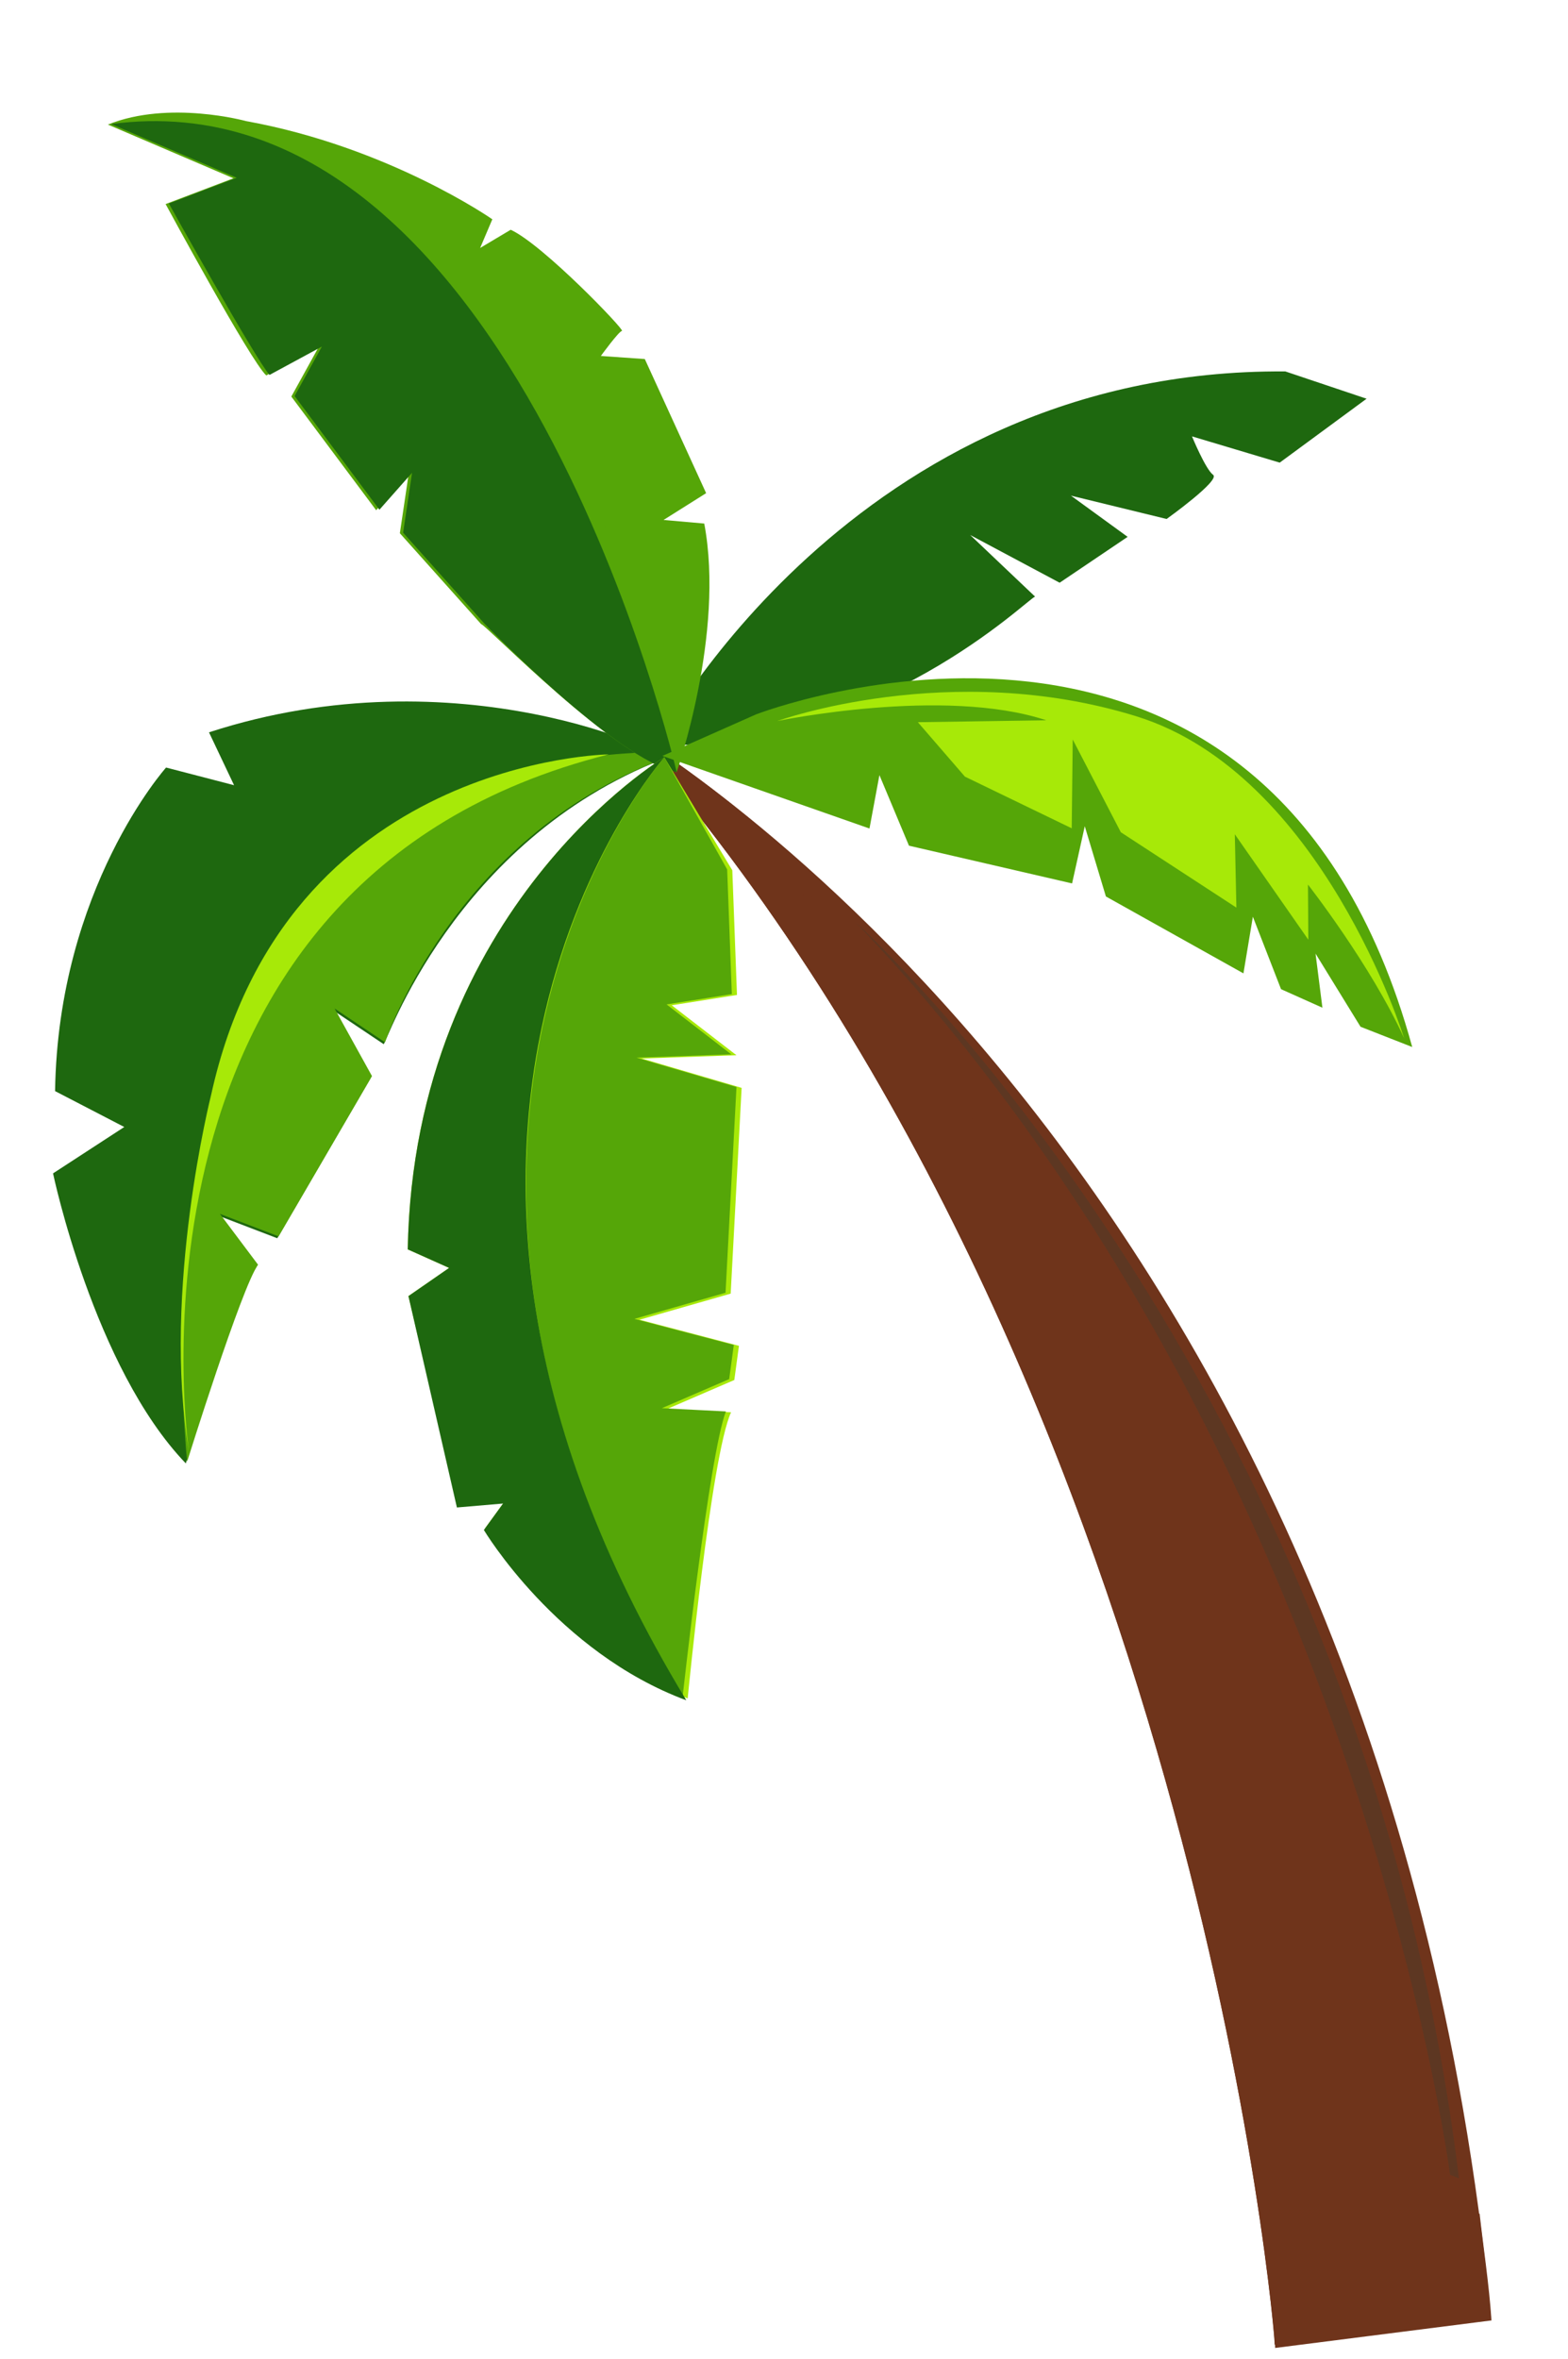 <svg width="250" height="376" viewBox="0 0 250 376" fill="none" xmlns="http://www.w3.org/2000/svg">
<g clip-path="url(#clip0_178_504)">
<path d="M100.194 116.546C100.194 116.546 220.075 185.28 237.717 369.332L203.228 373.719C203.447 373.418 190.876 219.749 100.194 116.546Z" fill="#6F341B"/>
<path d="M100.193 116.546C100.193 116.546 111.308 122.785 127.16 137.07C126.339 136.933 126.038 136.714 126.038 136.714L127.764 142.572L131.35 143.337C131.35 143.337 127.436 145.555 129.024 147.17C130.612 148.785 146 166.875 146 166.875L151.584 166.791L148.902 171.746C157.991 176.973 177.162 218.986 177.162 218.986L189.069 218.436L176.944 224.351L187.954 253.528L200.929 254.675L190.529 261.384L195.405 278.737C204.11 278.16 210.406 280.896 210.406 280.896L197.077 285.936C201.952 298.225 211.381 356.172 211.381 356.172L235.907 352.827C236.51 358.328 237.415 364.049 237.799 369.852L203.31 374.24C203.447 373.418 190.876 219.749 100.193 116.546Z" fill="#6F341B"/>
<path d="M136.47 147.058C136.47 147.058 216.935 219.36 232.621 347.216L231.197 346.641C231.197 346.641 216.363 230.911 136.47 147.058Z" fill="#5D3722"/>
<path d="M105.697 121.006C107.476 120.458 73.119 103.768 33.322 116.725L37.32 125.155L26.48 122.338C26.48 122.338 9.267 141.585 8.781 173.912L19.814 179.631L8.456 187.024C8.456 187.024 14.95 217.981 29.625 233.252C29.625 233.252 38.296 205.494 40.923 201.88L34.844 193.779L44.207 197.363L59.092 171.821L53.122 161.037L61.171 166.428C61.472 166.647 72.305 134.016 105.697 121.006Z" fill="#1E680F"/>
<path d="M104.191 119.912C105.094 120.568 105.697 121.006 105.697 121.006C72.222 133.496 61.39 166.127 61.39 166.127L53.341 160.736L59.311 171.52L44.426 197.062L35.063 193.478L41.142 201.579C38.515 205.193 29.844 232.951 29.844 232.951C29.844 232.951 24.112 183.216 44.99 150.063C62.667 121.946 94.884 120.051 104.191 119.912Z" fill="#55A608"/>
<path d="M104.547 118.79C104.547 118.79 135.82 58.671 204.937 59.203L217.886 63.553L204.037 73.739L190.049 69.554C190.049 69.554 192.212 74.809 193.417 75.685C194.622 76.56 186.001 82.721 186.001 82.721L170.753 79.002L179.787 85.569L168.949 92.88L154.686 85.274L165.036 95.098C163.995 95.263 140.077 119.302 104.547 118.79Z" fill="#1E680F"/>
<path d="M107.887 123.059C107.887 123.059 115.601 101.049 112.285 83.449L105.797 82.876L112.585 78.604L102.808 57.228L95.8 56.737C95.8 56.737 98.646 52.822 99.166 52.74C99.686 52.657 86.599 39.001 81.425 36.621L76.553 39.524L78.496 34.952C78.496 34.952 62.015 23.432 39.239 19.303C39.239 19.303 26.976 15.912 17.204 19.856L37.216 28.419L26.404 32.527C26.404 32.527 39.96 57.571 42.451 59.842L50.799 55.324L46.448 63.208L59.975 81.326L65.174 75.439L63.753 84.993L76.704 99.471C77.525 99.607 98.251 121.118 107.887 123.059Z" fill="#55A608"/>
<path d="M107.887 123.059C98.251 121.117 77.224 99.388 77.224 99.388L64.273 84.91L65.695 75.357L60.495 81.243L46.969 63.125L51.319 55.241L42.971 59.76C40.699 57.187 26.925 32.445 26.925 32.445L37.736 28.336L17.725 19.773C81.94 11.219 107.887 123.059 107.887 123.059Z" fill="#1E680F"/>
<path d="M120.558 113.859C120.558 113.859 201.931 82.334 225.162 166.884L216.922 163.656L209.748 151.997L210.845 160.619L204.247 157.664L199.756 146.114L198.252 155.147L176.324 142.889L172.954 131.694L170.931 140.81L144.925 134.794L140.214 123.545L138.629 132.058L105.614 120.486L120.558 113.859Z" fill="#55A608"/>
<path d="M105.915 120.705C105.915 120.705 65.984 144.611 65.01 199.138L71.608 202.093L65.121 206.584L73.067 239.977L80.43 239.346L77.365 243.562C77.365 243.562 88.976 263.049 109.644 270.709C109.644 270.709 113.386 232.002 116.559 225.104L106.349 224.586L117.078 219.957L117.816 214.51L101.966 210.353L116.5 206.189L118.245 173.396L102.313 168.718L117.423 168.195L107.101 160.232L117.503 158.587L116.759 138.714L105.915 120.705Z" fill="#A7E908"/>
<path d="M105.915 120.705L115.938 138.578L116.681 158.45L106.28 160.095L116.601 168.058L101.492 168.582L117.424 173.259L115.679 206.052L101.145 210.216L116.995 214.373L116.257 219.821L105.528 224.449L115.738 224.967C113.084 231.783 108.823 270.572 108.823 270.572C54.44 179.487 105.915 120.705 105.915 120.705Z" fill="#55A608"/>
<path d="M65.121 206.584L71.608 202.093L65.01 199.138C65.984 144.611 105.915 120.705 105.915 120.705C105.915 120.705 53.92 179.569 109.425 271.01C88.757 263.35 77.147 243.863 77.147 243.863L80.211 239.647L72.848 240.278L65.121 206.584Z" fill="#1E680F"/>
<path d="M223.875 165.489C223.875 165.489 210.809 123.31 181.107 114.146C151.406 104.983 123.925 114.926 123.925 114.926C123.925 114.926 150.503 109.39 166.819 114.807L146.344 115.112L153.846 123.788L170.874 132.023L171.035 117.871L178.703 132.651L197.127 144.664L196.878 132.975L208.598 149.78L208.541 140.993C208.541 140.993 218.563 153.801 223.875 165.489Z" fill="#A7E908"/>
<path d="M46.823 23.435C46.823 23.435 89.145 39.931 107.448 118.597C107.448 118.597 107.797 87.091 88.082 58.49C68.367 29.89 46.823 23.435 46.823 23.435Z" fill="#55A608"/>
<path d="M97.047 120.241C97.047 120.241 45.449 120.937 33.663 174.509C33.663 174.509 25.787 205.606 30.117 231.309C30.117 231.309 16.547 140.433 97.047 120.241Z" fill="#A7E908"/>
</g>
<defs>
<clipPath id="clip0_178_504">
<rect width="250" height="376" fill="white"/>
</clipPath>
</defs>
</svg>
